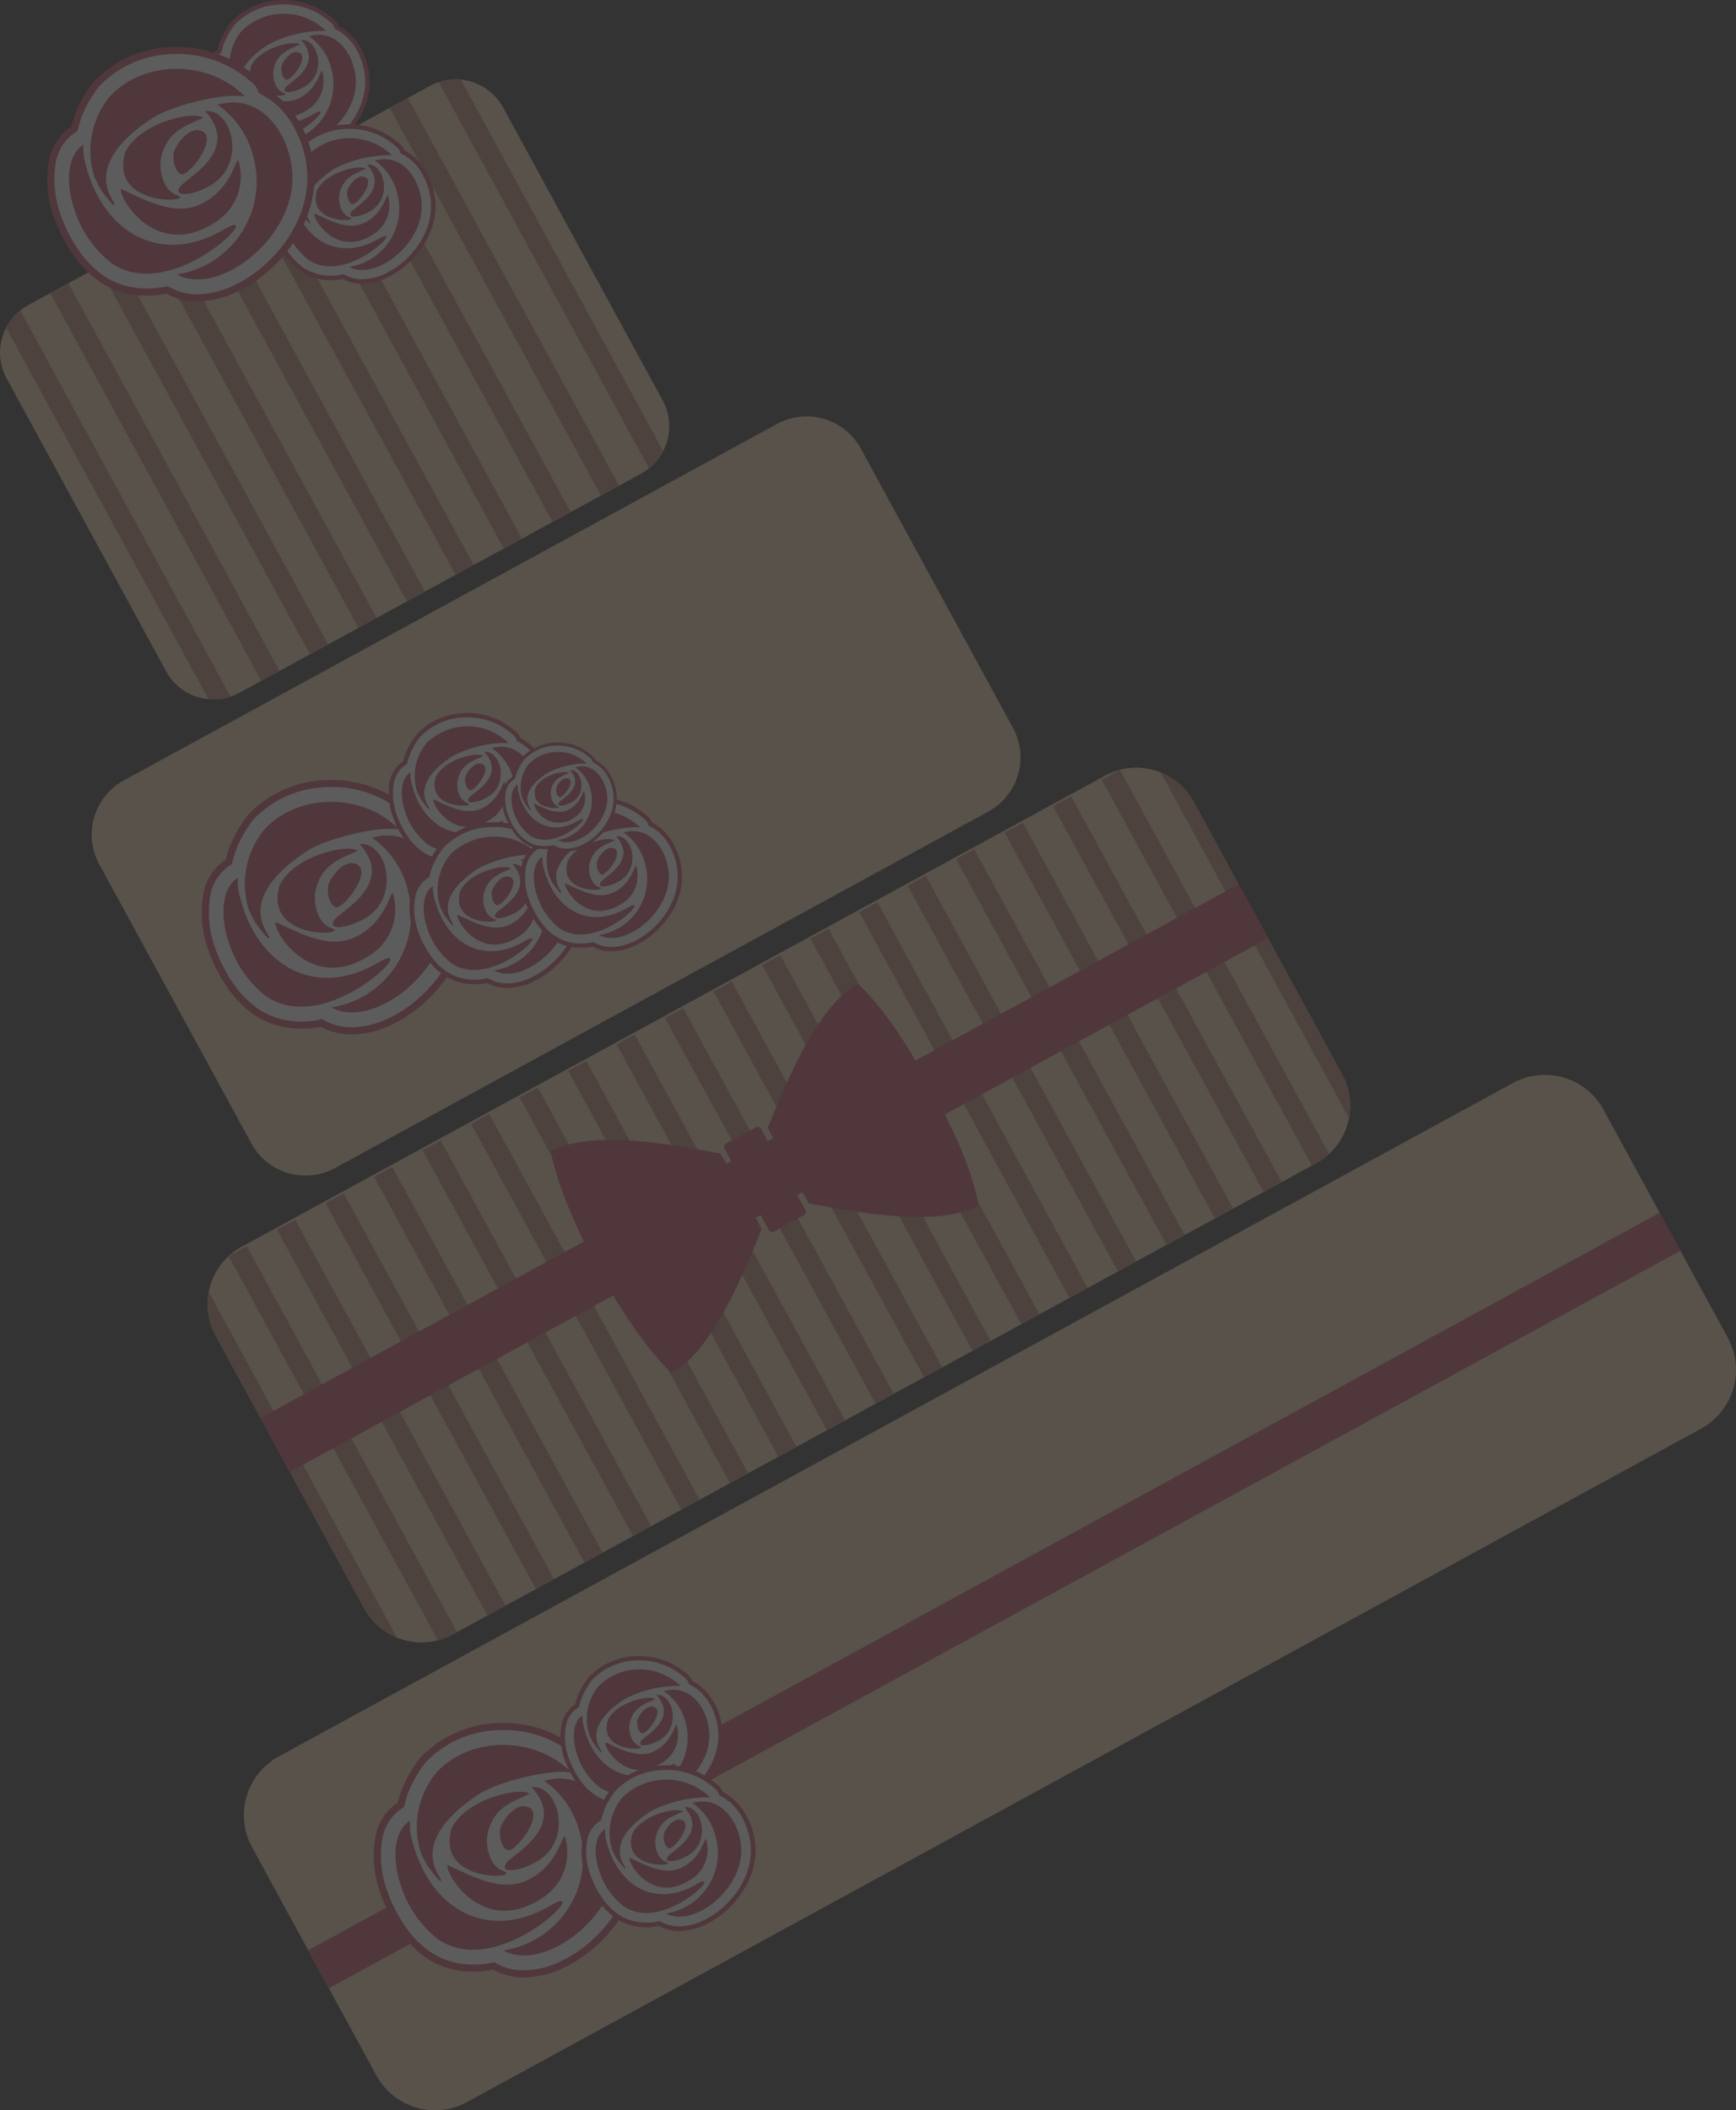 <svg xmlns="http://www.w3.org/2000/svg" width="228.029" height="277.135" viewBox="0 0 228.029 277.135">
  <rect x="0" y="0" width="228.029" height="277.135" fill="#333333" stroke="none"/>
  <g id="Group_78647" data-name="Group 78647" transform="translate(-507.338 -7.312)" opacity="0.2">
    <path id="Path_182211" data-name="Path 182211" d="M534.025,194.294l162.131-88.451a8.787,8.787,0,0,1,11.892,3.5l16.34,29.988a8.8,8.8,0,0,1-3.5,11.9L558.754,239.689a8.787,8.787,0,0,1-11.892-3.5L530.524,206.2A8.8,8.8,0,0,1,534.025,194.294Z" transform="translate(9.917 43.693)" fill="#eacea7" fill-rule="evenodd"/>
    <rect id="Rectangle_31036" data-name="Rectangle 31036" width="202.224" height="5.685" transform="matrix(0.878, -0.479, 0.479, 0.878, 547.817, 263.432)" fill="#bf465a"/>
    <path id="Path_182212" data-name="Path 182212" d="M530.618,139.849,644.06,77.96a8.589,8.589,0,0,1,11.622,3.424l19.536,35.862a8.6,8.6,0,0,1-3.419,11.628L558.357,190.764a8.588,8.588,0,0,1-11.622-3.422L527.2,151.48A8.6,8.6,0,0,1,530.618,139.849Z" transform="translate(8.437 31.204)" fill="#eacea7" fill-rule="evenodd"/>
    <path id="Path_182213" data-name="Path 182213" d="M519.864,92.879,605.7,46.05a8.108,8.108,0,0,1,10.974,3.231l20,36.7a8.121,8.121,0,0,1-3.233,10.984L547.6,143.793a8.107,8.107,0,0,1-10.974-3.233l-19.995-36.7A8.122,8.122,0,0,1,519.864,92.879Z" transform="translate(3.728 16.925)" fill="#eacea7" fill-rule="evenodd"/>
    <path id="Path_182214" data-name="Path 182214" d="M511.017,44.176,563.83,15.364a7.085,7.085,0,0,1,9.589,2.824l20.971,38.5a7.1,7.1,0,0,1-2.823,9.595L538.754,95.09a7.082,7.082,0,0,1-9.586-2.823L508.2,53.771A7.1,7.1,0,0,1,511.017,44.176Z" transform="translate(0 3.225)" fill="#eacea7" fill-rule="evenodd"/>
    <path id="Path_182215" data-name="Path 182215" d="M509.746,35.463l27.633,50.726a7.034,7.034,0,0,1-2.9.332l-26.585-48.8A7.015,7.015,0,0,1,509.746,35.463Z" transform="translate(0.248 12.62)" fill="#b67f65" fill-rule="evenodd"/>
    <rect id="Rectangle_31037" data-name="Rectangle 31037" width="2.71" height="57.98" transform="translate(513.933 45.809) rotate(-28.583)" fill="#b67f65"/>
    <g id="Group_78621" data-name="Group 78621" transform="translate(534.597 108.415)">
      <path id="Path_182216" data-name="Path 182216" d="M526.315,124.457l24.74,45.411a8.538,8.538,0,0,1-4.32-3.837L527.2,130.17A8.545,8.545,0,0,1,526.315,124.457Z" transform="translate(-526.16 -55.901)" fill="#b67f65" fill-rule="evenodd"/>
      <path id="Path_182217" data-name="Path 182217" d="M528.079,121.62l2.38-1.3L558.064,171l-.568.31a8.607,8.607,0,0,1-1.931.766Z" transform="translate(-525.299 -57.755)" fill="#b67f65" fill-rule="evenodd"/>
      <rect id="Rectangle_31038" data-name="Rectangle 31038" width="2.707" height="57.708" transform="matrix(0.878, -0.479, 0.479, 0.878, 9.132, 60.399)" fill="#b67f65"/>
      <rect id="Rectangle_31039" data-name="Rectangle 31039" width="2.709" height="57.708" transform="translate(15.515 56.917) rotate(-28.598)" fill="#b67f65"/>
      <rect id="Rectangle_31040" data-name="Rectangle 31040" width="2.709" height="57.708" transform="translate(21.884 53.441) rotate(-28.601)" fill="#b67f65"/>
      <rect id="Rectangle_31041" data-name="Rectangle 31041" width="2.709" height="57.709" transform="matrix(0.878, -0.479, 0.479, 0.878, 28.247, 49.97)" fill="#b67f65"/>
      <rect id="Rectangle_31042" data-name="Rectangle 31042" width="2.709" height="57.708" transform="translate(34.623 46.492) rotate(-28.612)" fill="#b67f65"/>
      <rect id="Rectangle_31043" data-name="Rectangle 31043" width="2.71" height="57.708" transform="translate(41 43.012) rotate(-28.598)" fill="#b67f65"/>
      <path id="Path_182218" data-name="Path 182218" d="M558.874,104.819l2.378-1.3L588.859,154.2l-2.378,1.3Z" transform="translate(-511.494 -65.286)" fill="#b67f65" fill-rule="evenodd"/>
      <rect id="Rectangle_31044" data-name="Rectangle 31044" width="2.71" height="57.708" transform="translate(53.737 36.064) rotate(-28.61)" fill="#b67f65"/>
      <rect id="Rectangle_31045" data-name="Rectangle 31045" width="2.71" height="57.709" transform="translate(60.095 32.596) rotate(-28.64)" fill="#b67f65"/>
      <rect id="Rectangle_31046" data-name="Rectangle 31046" width="2.709" height="57.709" transform="matrix(0.878, -0.479, 0.479, 0.878, 66.479, 29.113)" fill="#b67f65"/>
      <rect id="Rectangle_31047" data-name="Rectangle 31047" width="2.711" height="57.708" transform="translate(72.855 25.633) rotate(-28.598)" fill="#b67f65"/>
      <rect id="Rectangle_31048" data-name="Rectangle 31048" width="2.711" height="57.707" transform="matrix(0.877, -0.48, 0.48, 0.877, 79.199, 22.175)" fill="#b67f65"/>
      <rect id="Rectangle_31049" data-name="Rectangle 31049" width="2.71" height="57.707" transform="translate(85.605 18.678) rotate(-28.583)" fill="#b67f65"/>
      <rect id="Rectangle_31050" data-name="Rectangle 31050" width="2.709" height="57.707" transform="matrix(0.878, -0.479, 0.479, 0.878, 91.964, 15.209)" fill="#b67f65"/>
      <rect id="Rectangle_31051" data-name="Rectangle 31051" width="2.709" height="57.708" transform="matrix(0.878, -0.479, 0.479, 0.878, 98.335, 11.733)" fill="#b67f65"/>
      <rect id="Rectangle_31052" data-name="Rectangle 31052" width="2.71" height="57.708" transform="translate(104.712 8.253) rotate(-28.598)" fill="#b67f65"/>
      <rect id="Rectangle_31053" data-name="Rectangle 31053" width="2.71" height="57.708" transform="translate(111.066 4.789) rotate(-28.64)" fill="#b67f65"/>
      <path id="Path_182219" data-name="Path 182219" d="M607.265,78.419l2.377-1.3,27.488,50.452a8.449,8.449,0,0,1-1.689,1.211l-.569.311Z" transform="translate(-489.802 -77.121)" fill="#b67f65" fill-rule="evenodd"/>
      <path id="Path_182220" data-name="Path 182220" d="M637.347,122.763,612.609,77.352a8.524,8.524,0,0,1,4.32,3.838l19.536,35.862A8.519,8.519,0,0,1,637.347,122.763Z" transform="translate(-487.406 -77.017)" fill="#b67f65" fill-rule="evenodd"/>
    </g>
    <rect id="Rectangle_31054" data-name="Rectangle 31054" width="2.71" height="57.98" transform="matrix(0.878, -0.479, 0.479, 0.878, 520.292, 42.341)" fill="#b67f65"/>
    <rect id="Rectangle_31055" data-name="Rectangle 31055" width="2.71" height="57.98" transform="translate(526.67 38.862) rotate(-28.598)" fill="#b67f65"/>
    <path id="Path_182221" data-name="Path 182221" d="M525.092,27.095l2.378-1.3L555.2,76.712l-2.378,1.3Z" transform="translate(7.959 8.286)" fill="#b67f65" fill-rule="evenodd"/>
    <rect id="Rectangle_31056" data-name="Rectangle 31056" width="2.709" height="57.981" transform="translate(539.396 31.919) rotate(-28.637)" fill="#b67f65"/>
    <rect id="Rectangle_31057" data-name="Rectangle 31057" width="2.711" height="57.981" transform="matrix(0.878, -0.478, 0.478, 0.878, 545.788, 28.43)" fill="#b67f65"/>
    <rect id="Rectangle_31058" data-name="Rectangle 31058" width="2.709" height="57.98" transform="matrix(0.878, -0.479, 0.479, 0.878, 552.149, 24.961)" fill="#b67f65"/>
    <rect id="Rectangle_31059" data-name="Rectangle 31059" width="2.71" height="57.979" transform="translate(558.528 21.481) rotate(-28.595)" fill="#b67f65"/>
    <path id="Path_182222" data-name="Path 182222" d="M550.027,14.537l26.583,48.8a7.024,7.024,0,0,1-1.852,2.261L547.122,14.871A7.076,7.076,0,0,1,550.027,14.537Z" transform="translate(17.834 3.225)" fill="#b67f65" fill-rule="evenodd"/>
    <g id="Group_78623" data-name="Group 78623" transform="translate(579.667 136.502)">
      <path id="Rectangle_31060" data-name="Rectangle 31060" d="M.471,0H4.987a.47.47,0,0,1,.47.47v12.21a.471.471,0,0,1-.471.471H.47a.47.47,0,0,1-.47-.47V.471A.471.471,0,0,1,.471,0Z" transform="translate(22.6 21.234) rotate(-28.629)" fill="#bf465a"/>
      <g id="Group_78622" data-name="Group 78622">
        <path id="Path_182223" data-name="Path 182223" d="M576.973,115.427c2.293-5.618,6.406-15.943,11.851-18.913,4,3.894,6.907,8.8,9.56,13.673s5.2,9.971,6.3,15.447c-5.447,2.97-16.348.834-22.306-.278C580.1,121.485,578.99,119.439,576.973,115.427Z" transform="translate(-548.45 -96.514)" fill="#bf465a" fill-rule="evenodd"/>
        <path id="Path_182224" data-name="Path 182224" d="M579.587,112.466c-5.963-1.114-16.862-3.247-22.308-.275,1.716,8.513,9.641,23.064,15.863,29.119,5.447-2.972,9.559-13.3,11.853-18.913C582.976,118.385,581.862,116.339,579.587,112.466Z" transform="translate(-557.279 -90.164)" fill="#bf465a" fill-rule="evenodd"/>
      </g>
    </g>
    <rect id="Rectangle_31061" data-name="Rectangle 31061" width="146.361" height="8.062" transform="matrix(0.878, -0.479, 0.479, 0.878, 541.545, 193.535)" fill="#bf465a"/>
    <g id="Group_78625" data-name="Group 78625" transform="translate(556.42 233.583)">
      <path id="Path_182225" data-name="Path 182225" d="M569.26,169.127c3.756,1.812,6.167,6.254,6.436,10.722a12.764,12.764,0,0,1-.177,3.017,15.708,15.708,0,0,1-2.655,6.244,18.287,18.287,0,0,1-7.214,6.109c-2.73,1.241-5.961,1.686-8.685.178-.048-.026-.093-.054-.138-.083a11.045,11.045,0,0,1-8.53-1.429c-2.752-1.816-4.8-5.194-5.881-8.248-1.277-3.619-1.582-9.176,2.194-11.454a.438.438,0,0,1,.043-.026,14.983,14.983,0,0,1,2.747-5.7,1.815,1.815,0,0,1,.172-.207c5.193-5.582,14.606-5.789,20.3-.86l.046.039c.148.122.3.238.446.365A2.918,2.918,0,0,1,569.26,169.127Z" transform="translate(-541.083 -163.402)" fill="#fefefe" fill-rule="evenodd"/>
      <path id="Path_182226" data-name="Path 182226" d="M569.784,168.938a11.266,11.266,0,0,1,4.461,4.316,14.914,14.914,0,0,1,2.061,6.711,13.307,13.307,0,0,1,0,1.557,13.694,13.694,0,0,1-.185,1.568,15.034,15.034,0,0,1-.984,3.289,17.3,17.3,0,0,1-1.748,3.141,19.337,19.337,0,0,1-3.347,3.669,17.615,17.615,0,0,1-4.057,2.6,12.46,12.46,0,0,1-4.831,1.172,8.344,8.344,0,0,1-4.268-1.009,12.8,12.8,0,0,1-4.556.1h0a10.692,10.692,0,0,1-4.148-1.628,13.666,13.666,0,0,1-3.482-3.482,20.6,20.6,0,0,1-2.578-5,14.566,14.566,0,0,1-.7-7.25,6.822,6.822,0,0,1,2.967-4.681,13.509,13.509,0,0,1,1-2.781,18.547,18.547,0,0,1,1.782-2.9c.027-.036.059-.077.1-.126a1.441,1.441,0,0,1,.106-.12h0a14.666,14.666,0,0,1,10.18-4.513,15.5,15.5,0,0,1,10.761,3.616l.046.038h0l.164.132c.1.078.2.158.291.24a3.784,3.784,0,0,1,.636.717,3.255,3.255,0,0,1,.329.634Zm3.664,4.794h0a10.3,10.3,0,0,0-4.245-4.042l-.187-.088-.058-.2a2.1,2.1,0,0,0-.28-.584,2.731,2.731,0,0,0-.477-.534c-.085-.075-.172-.146-.259-.216l-.175-.145h0l-.046-.039,0,0a14.565,14.565,0,0,0-10.115-3.395,13.767,13.767,0,0,0-9.541,4.219h0c-.031.032-.055.059-.074.081s-.035.046-.067.087a17.2,17.2,0,0,0-1.69,2.755,12.522,12.522,0,0,0-.976,2.769l-.045.2-.172.1-.039.025a5.9,5.9,0,0,0-2.659,4.139,13.608,13.608,0,0,0,.665,6.761,19.815,19.815,0,0,0,2.462,4.774,12.673,12.673,0,0,0,3.237,3.24,9.683,9.683,0,0,0,3.787,1.492h0a11.965,11.965,0,0,0,4.39-.125l.187-.039.156.1.055.035h0l.057.032a7.426,7.426,0,0,0,3.8.9,11.527,11.527,0,0,0,4.465-1.089,16.746,16.746,0,0,0,3.842-2.459,18.335,18.335,0,0,0,3.183-3.492,16.449,16.449,0,0,0,1.657-2.972,14.081,14.081,0,0,0,.921-3.083,13.1,13.1,0,0,0,.172-1.463,12.356,12.356,0,0,0,0-1.447A14.018,14.018,0,0,0,573.448,173.732Z" transform="translate(-541.227 -163.546)" fill="#bf465a" fill-rule="evenodd"/>
      <g id="Group_78624" data-name="Group 78624" transform="translate(2.87 2.883)">
        <path id="Path_182227" data-name="Path 182227" d="M545.7,179.8a11.2,11.2,0,0,1,2.025-10.649c4.38-4.707,12.323-4.685,16.955-.679.442.382,1.021.728.313.646-2.8-.324-9.243,1.3-11.588,2.815-3.346,2.162-8.2,6.257-5.334,10.859.308.492.353.936-.123.417a20.16,20.16,0,0,1-1.412-1.8C546.309,181.06,545.7,179.8,545.7,179.8Z" transform="translate(-542.336 -165.536)" fill="#bf465a" fill-rule="evenodd"/>
        <path id="Path_182228" data-name="Path 182228" d="M558.643,170.068c-2.7,1.143-4.762,1.974-5.509,5.1-.411,1.721.256,4.451,2.045,5.05,2.7.907-8.933,1.789-6.8-5.616C550.252,170.695,557.383,169.079,558.643,170.068Z" transform="translate(-541.011 -163.632)" fill="#bf465a" fill-rule="evenodd"/>
        <path id="Path_182229" data-name="Path 182229" d="M556.656,169.377c4.679,5.153-2.294,8.684-3.217,9.818-1.258,1.55,1.518,1.315,3.88-.048C562.185,176.342,560.169,168.957,556.656,169.377Z" transform="translate(-538.764 -163.822)" fill="#bf465a" fill-rule="evenodd"/>
        <path id="Path_182230" data-name="Path 182230" d="M552.757,173.936c.4-1.214,1.893-2.985,3.165-2.837,3.195.369-1.144,6.1-2.2,5.782C552.82,176.605,552.5,174.73,552.757,173.936Z" transform="translate(-538.968 -163.047)" fill="#bf465a" fill-rule="evenodd"/>
        <path id="Path_182231" data-name="Path 182231" d="M563.417,174.1c-.3-1.489-.556,3.379-4.989,5.489-3.6,1.713-7.615-.736-10.5-1.984-.288,1.219,4.623,9.344,12.283,4.435A7.08,7.08,0,0,0,563.417,174.1Z" transform="translate(-541.102 -161.824)" fill="#bf465a" fill-rule="evenodd"/>
        <path id="Path_182232" data-name="Path 182232" d="M545.115,172.418a7.143,7.143,0,0,0,.3,2.658c2.348,9.1,10.021,13.242,18.086,8.506,6.158-3.616-6.361,9.906-14.615,4.452A14.384,14.384,0,0,1,543.949,181C542.74,177.574,542.936,173.732,545.115,172.418Z" transform="translate(-543.209 -162.451)" fill="#bf465a" fill-rule="evenodd"/>
        <path id="Path_182233" data-name="Path 182233" d="M558.344,168.886a11.711,11.711,0,0,1,4.711,6.936A12.339,12.339,0,0,1,553,191.165c5.418,3,15.662-4.831,15.151-13.287C567.841,172.736,564.064,167.228,558.344,168.886Z" transform="translate(-538.82 -164.169)" fill="#bf465a" fill-rule="evenodd"/>
      </g>
    </g>
    <g id="Group_78627" data-name="Group 78627" transform="translate(533.821 109.737)">
      <path id="Path_182234" data-name="Path 182234" d="M553.658,83.616c3.757,1.81,6.165,6.254,6.436,10.72a13.093,13.093,0,0,1-.175,3.018,15.8,15.8,0,0,1-2.656,6.245,18.273,18.273,0,0,1-7.215,6.106c-2.731,1.241-5.958,1.686-8.685.18-.045-.026-.091-.054-.136-.083a11.045,11.045,0,0,1-8.53-1.431c-2.75-1.816-4.8-5.192-5.881-8.248-1.28-3.619-1.583-9.175,2.193-11.456a.259.259,0,0,0,.043-.025,15.029,15.029,0,0,1,2.749-5.7,1.911,1.911,0,0,1,.171-.207c5.2-5.58,14.6-5.787,20.3-.859.014.012.029.026.045.038.148.123.3.239.448.366A2.921,2.921,0,0,1,553.658,83.616Z" transform="translate(-525.48 -77.89)" fill="#fefefe" fill-rule="evenodd"/>
      <path id="Path_182235" data-name="Path 182235" d="M554.18,83.429a11.254,11.254,0,0,1,4.464,4.313,15,15,0,0,1,2.06,6.71,13.066,13.066,0,0,1,0,1.56,13.349,13.349,0,0,1-.184,1.567,15,15,0,0,1-.985,3.289,17.36,17.36,0,0,1-1.746,3.143,19.365,19.365,0,0,1-3.35,3.668,17.614,17.614,0,0,1-4.052,2.6,12.482,12.482,0,0,1-4.831,1.173,8.366,8.366,0,0,1-4.271-1.009,12.821,12.821,0,0,1-4.553.1h0a10.627,10.627,0,0,1-4.148-1.629,13.62,13.62,0,0,1-3.483-3.48,20.8,20.8,0,0,1-2.581-5,14.61,14.61,0,0,1-.7-7.249,6.841,6.841,0,0,1,2.969-4.682,13.546,13.546,0,0,1,1-2.781,18.088,18.088,0,0,1,1.78-2.9c.028-.036.059-.075.1-.125s.071-.085.1-.12h0a14.681,14.681,0,0,1,10.18-4.514,15.505,15.505,0,0,1,10.764,3.616h0l.045.039.164.132c.1.078.2.158.29.239a3.769,3.769,0,0,1,.634.718,3.235,3.235,0,0,1,.33.636Zm3.663,4.792h0a10.253,10.253,0,0,0-4.242-4.041l-.187-.09-.058-.2a2.248,2.248,0,0,0-.279-.584,2.652,2.652,0,0,0-.477-.534c-.087-.077-.174-.146-.261-.216l-.175-.145h0l-.045-.039,0,0A14.582,14.582,0,0,0,542,78.977a13.769,13.769,0,0,0-9.543,4.22h0c-.031.033-.054.059-.074.084s-.033.045-.065.085a17.218,17.218,0,0,0-1.693,2.755,12.6,12.6,0,0,0-.973,2.769l-.043.2-.172.1-.042.023a5.908,5.908,0,0,0-2.659,4.141,13.619,13.619,0,0,0,.666,6.759,19.541,19.541,0,0,0,2.464,4.774,12.677,12.677,0,0,0,3.234,3.243,9.728,9.728,0,0,0,3.789,1.489h0a12,12,0,0,0,4.39-.125l.188-.039.158.1.055.033.057.033a7.422,7.422,0,0,0,3.8.894A11.5,11.5,0,0,0,550,109.424a16.635,16.635,0,0,0,3.841-2.458,18.612,18.612,0,0,0,3.185-3.49,16.473,16.473,0,0,0,1.655-2.972,14.3,14.3,0,0,0,.924-3.086,13.329,13.329,0,0,0,.171-1.461,12.1,12.1,0,0,0,0-1.447A14.015,14.015,0,0,0,557.842,88.221Z" transform="translate(-525.624 -78.034)" fill="#bf465a" fill-rule="evenodd"/>
      <g id="Group_78626" data-name="Group 78626" transform="translate(2.871 2.883)">
        <path id="Path_182236" data-name="Path 182236" d="M530.1,94.285a11.2,11.2,0,0,1,2.022-10.649c4.381-4.707,12.325-4.684,16.954-.678.443.381,1.021.727.316.646-2.8-.326-9.246,1.3-11.586,2.814-3.35,2.164-8.206,6.258-5.337,10.859.307.494.355.937-.125.419a19.29,19.29,0,0,1-1.408-1.8C530.706,95.548,530.1,94.285,530.1,94.285Z" transform="translate(-526.732 -80.025)" fill="#bf465a" fill-rule="evenodd"/>
        <path id="Path_182237" data-name="Path 182237" d="M543.04,84.558c-2.7,1.138-4.765,1.973-5.511,5.1-.41,1.721.258,4.451,2.048,5.05,2.7.9-8.933,1.787-6.806-5.616C534.647,85.182,541.779,83.566,543.04,84.558Z" transform="translate(-525.408 -78.12)" fill="#bf465a" fill-rule="evenodd"/>
        <path id="Path_182238" data-name="Path 182238" d="M541.052,83.865c4.679,5.153-2.291,8.684-3.217,9.819-1.257,1.548,1.516,1.315,3.88-.049C546.583,90.829,544.568,83.447,541.052,83.865Z" transform="translate(-523.161 -78.311)" fill="#bf465a" fill-rule="evenodd"/>
        <path id="Path_182239" data-name="Path 182239" d="M537.154,88.424c.4-1.212,1.893-2.985,3.165-2.837,3.2.372-1.143,6.1-2.2,5.78C537.219,91.094,536.9,89.219,537.154,88.424Z" transform="translate(-523.365 -77.535)" fill="#bf465a" fill-rule="evenodd"/>
        <path id="Path_182240" data-name="Path 182240" d="M547.813,88.584c-.3-1.489-.555,3.379-4.991,5.489-3.6,1.715-7.612-.734-10.5-1.984-.288,1.219,4.624,9.346,12.284,4.435A7.077,7.077,0,0,0,547.813,88.584Z" transform="translate(-525.498 -76.313)" fill="#bf465a" fill-rule="evenodd"/>
        <path id="Path_182241" data-name="Path 182241" d="M529.51,86.906a7.162,7.162,0,0,0,.3,2.659c2.346,9.094,10.021,13.242,18.085,8.506,6.158-3.616-6.362,9.906-14.615,4.452a14.41,14.41,0,0,1-4.936-7.037C527.137,92.063,527.332,88.221,529.51,86.906Z" transform="translate(-527.606 -76.94)" fill="#bf465a" fill-rule="evenodd"/>
        <path id="Path_182242" data-name="Path 182242" d="M542.74,83.375a11.7,11.7,0,0,1,4.713,6.936A12.341,12.341,0,0,1,537.4,105.654c5.422,3,15.665-4.833,15.153-13.287C552.238,87.223,548.459,81.717,542.74,83.375Z" transform="translate(-523.218 -78.658)" fill="#bf465a" fill-rule="evenodd"/>
      </g>
    </g>
    <g id="Group_78629" data-name="Group 78629" transform="translate(533.91 7.312)">
      <path id="Path_182243" data-name="Path 182243" d="M543.236,10.808a7.985,7.985,0,0,1,4.03,6.711,7.929,7.929,0,0,1-.109,1.889,9.877,9.877,0,0,1-1.663,3.91,11.471,11.471,0,0,1-4.516,3.825,6.064,6.064,0,0,1-5.44.112c-.03-.016-.058-.033-.087-.051a6.928,6.928,0,0,1-5.34-.9,10.543,10.543,0,0,1-3.683-5.165c-.8-2.265-.991-5.745,1.374-7.172a.17.17,0,0,1,.028-.016,9.346,9.346,0,0,1,1.719-3.569,1.025,1.025,0,0,1,.107-.13,9.423,9.423,0,0,1,12.71-.539l.029.023c.093.078.191.151.28.23A1.774,1.774,0,0,1,543.236,10.808Z" transform="translate(-525.595 -7.222)" fill="#fefefe" fill-rule="evenodd"/>
      <path id="Path_182244" data-name="Path 182244" d="M543.565,10.688a7.08,7.08,0,0,1,2.8,2.7,9.388,9.388,0,0,1,1.287,4.2,7.821,7.821,0,0,1,0,.975,8.006,8.006,0,0,1-.111.982,9.62,9.62,0,0,1-.617,2.061,10.9,10.9,0,0,1-1.095,1.965,12.141,12.141,0,0,1-2.1,2.3,10.985,10.985,0,0,1-2.539,1.624,7.769,7.769,0,0,1-3.024.736,5.234,5.234,0,0,1-2.674-.631,8.052,8.052,0,0,1-2.853.062h0a6.7,6.7,0,0,1-2.6-1.02,8.536,8.536,0,0,1-2.178-2.18,12.9,12.9,0,0,1-1.615-3.131,9.1,9.1,0,0,1-.44-4.539,4.282,4.282,0,0,1,1.858-2.933,8.57,8.57,0,0,1,.626-1.741,11.562,11.562,0,0,1,1.117-1.819c.016-.02.035-.046.061-.077s.045-.052.068-.077h0a9.194,9.194,0,0,1,6.374-2.826,9.713,9.713,0,0,1,6.739,2.264l.029.025.1.083c.062.049.123.1.181.149a2.318,2.318,0,0,1,.4.45,2.145,2.145,0,0,1,.206.4Zm2.294,3h0a6.426,6.426,0,0,0-2.658-2.53l-.116-.058-.038-.122a1.461,1.461,0,0,0-.174-.365,1.7,1.7,0,0,0-.3-.335c-.057-.048-.11-.091-.164-.135-.019-.017-.043-.033-.11-.091h0l-.028-.025h0A9.123,9.123,0,0,0,535.936,7.9a8.609,8.609,0,0,0-5.973,2.64.58.58,0,0,0-.046.054.547.547,0,0,0-.042.055,10.6,10.6,0,0,0-1.059,1.723,7.73,7.73,0,0,0-.61,1.734l-.029.122-.107.065-.028.016a3.7,3.7,0,0,0-1.664,2.591,8.522,8.522,0,0,0,.417,4.233,12.32,12.32,0,0,0,1.542,2.988,7.937,7.937,0,0,0,2.025,2.03,6.065,6.065,0,0,0,2.374.933h0a7.52,7.52,0,0,0,2.749-.078l.116-.026.1.065c.013.006.023.014.036.022h0l.036.019a4.623,4.623,0,0,0,2.381.559,7.21,7.21,0,0,0,2.8-.681,10.351,10.351,0,0,0,2.4-1.541,11.421,11.421,0,0,0,1.994-2.184,10.3,10.3,0,0,0,1.037-1.861,8.849,8.849,0,0,0,.578-1.932,8.092,8.092,0,0,0,.106-.915,7.275,7.275,0,0,0,0-.905A8.755,8.755,0,0,0,545.86,13.69Z" transform="translate(-525.685 -7.312)" fill="#bf465a" fill-rule="evenodd"/>
      <g id="Group_78628" data-name="Group 78628" transform="translate(1.799 1.805)">
        <path id="Path_182245" data-name="Path 182245" d="M528.485,17.487a7.019,7.019,0,0,1,1.267-6.668,7.915,7.915,0,0,1,10.614-.424c.277.239.639.456.2.406a15.871,15.871,0,0,0-7.256,1.763c-2.1,1.353-5.137,3.916-3.341,6.8.194.308.224.587-.078.262a12.476,12.476,0,0,1-.882-1.13C528.867,18.277,528.485,17.487,528.485,17.487Z" transform="translate(-526.381 -8.558)" fill="#bf465a" fill-rule="evenodd"/>
        <path id="Path_182246" data-name="Path 182246" d="M536.589,11.4c-1.692.714-2.984,1.235-3.45,3.191-.255,1.079.161,2.789,1.282,3.164,1.692.566-5.595,1.12-4.259-3.516C531.336,11.787,535.8,10.775,536.589,11.4Z" transform="translate(-525.551 -7.366)" fill="#bf465a" fill-rule="evenodd"/>
        <path id="Path_182247" data-name="Path 182247" d="M535.345,10.962c2.93,3.227-1.435,5.437-2.012,6.149-.789.969.947.821,2.427-.032C538.809,15.323,537.548,10.7,535.345,10.962Z" transform="translate(-524.144 -7.485)" fill="#bf465a" fill-rule="evenodd"/>
        <path id="Path_182248" data-name="Path 182248" d="M532.906,13.818c.246-.759,1.183-1.868,1.981-1.777,2,.233-.715,3.822-1.38,3.619C532.945,15.488,532.742,14.314,532.906,13.818Z" transform="translate(-524.272 -6.999)" fill="#bf465a" fill-rule="evenodd"/>
        <path id="Path_182249" data-name="Path 182249" d="M539.577,13.918c-.185-.933-.346,2.116-3.123,3.437-2.259,1.073-4.769-.462-6.577-1.244-.18.765,2.894,5.853,7.69,2.778A4.431,4.431,0,0,0,539.577,13.918Z" transform="translate(-525.608 -6.233)" fill="#bf465a" fill-rule="evenodd"/>
        <path id="Path_182250" data-name="Path 182250" d="M528.117,12.867a4.467,4.467,0,0,0,.19,1.664c1.469,5.7,6.274,8.291,11.323,5.327,3.855-2.267-3.984,6.2-9.149,2.788a8.994,8.994,0,0,1-3.092-4.409C526.634,16.1,526.756,13.688,528.117,12.867Z" transform="translate(-526.927 -6.626)" fill="#bf465a" fill-rule="evenodd"/>
        <path id="Path_182251" data-name="Path 182251" d="M536.4,10.656A7.328,7.328,0,0,1,539.353,15a7.727,7.727,0,0,1-6.3,9.606c3.393,1.877,9.808-3.025,9.486-8.319C542.349,13.065,539.984,9.617,536.4,10.656Z" transform="translate(-524.179 -7.702)" fill="#bf465a" fill-rule="evenodd"/>
      </g>
    </g>
    <g id="Group_78631" data-name="Group 78631" transform="translate(542.558 23.648)">
      <path id="Path_182252" data-name="Path 182252" d="M549.207,22.087a7.993,7.993,0,0,1,4.031,6.713,8.1,8.1,0,0,1-.11,1.89,9.853,9.853,0,0,1-1.663,3.907,11.456,11.456,0,0,1-4.517,3.826,6.051,6.051,0,0,1-5.438.11.845.845,0,0,1-.087-.049,6.926,6.926,0,0,1-5.341-.9,10.556,10.556,0,0,1-3.68-5.165c-.8-2.267-.992-5.745,1.373-7.172l.025-.016a9.476,9.476,0,0,1,1.722-3.57c.035-.048.068-.085.106-.13A9.427,9.427,0,0,1,548.34,21c.012.007.02.017.029.023.093.078.188.151.278.23A1.822,1.822,0,0,1,549.207,22.087Z" transform="translate(-531.566 -18.502)" fill="#fefefe" fill-rule="evenodd"/>
      <path id="Path_182253" data-name="Path 182253" d="M549.535,21.97a7.049,7.049,0,0,1,2.8,2.7,9.342,9.342,0,0,1,1.289,4.2,8.091,8.091,0,0,1,0,.975,8.614,8.614,0,0,1-.115.982,9.457,9.457,0,0,1-.618,2.061,10.741,10.741,0,0,1-1.095,1.967,11.939,11.939,0,0,1-2.1,2.3,10.982,10.982,0,0,1-2.537,1.625,7.763,7.763,0,0,1-3.027.734,5.227,5.227,0,0,1-2.671-.631,8.055,8.055,0,0,1-2.853.062h0a6.676,6.676,0,0,1-2.6-1.021,8.494,8.494,0,0,1-2.181-2.178,13.058,13.058,0,0,1-1.616-3.131,9.188,9.188,0,0,1-.439-4.539,4.276,4.276,0,0,1,1.858-2.933,8.53,8.53,0,0,1,.626-1.739,11.61,11.61,0,0,1,1.117-1.819c.014-.022.038-.048.061-.078l.067-.075h0a9.181,9.181,0,0,1,6.372-2.826,9.7,9.7,0,0,1,6.739,2.265l.029.023.1.083c.064.048.125.1.182.149a2.115,2.115,0,0,1,.4.45,1.741,1.741,0,0,1,.209.4Zm2.294,3h0a6.436,6.436,0,0,0-2.658-2.53l-.114-.056-.038-.122a1.425,1.425,0,0,0-.175-.366,1.622,1.622,0,0,0-.3-.335c-.052-.048-.109-.091-.162-.135-.02-.016-.044-.035-.11-.091h0l-.028-.025h0a9.111,9.111,0,0,0-6.333-2.126,8.61,8.61,0,0,0-5.974,2.642h0a.573.573,0,0,1-.045.051l-.041.055a10.86,10.86,0,0,0-1.062,1.723,7.916,7.916,0,0,0-.608,1.735l-.028.123-.109.064-.025.014a3.694,3.694,0,0,0-1.666,2.592,8.524,8.524,0,0,0,.416,4.233,12.361,12.361,0,0,0,1.542,2.989,7.933,7.933,0,0,0,2.028,2.028,6.074,6.074,0,0,0,2.371.936h0a7.554,7.554,0,0,0,2.749-.08l.117-.025.1.064.036.022h0l.033.02a4.661,4.661,0,0,0,2.381.559,7.192,7.192,0,0,0,2.8-.682,10.456,10.456,0,0,0,2.406-1.54,11.385,11.385,0,0,0,1.993-2.187,10.237,10.237,0,0,0,1.038-1.86,8.835,8.835,0,0,0,.576-1.932,7.772,7.772,0,0,0,.107-.914,7.554,7.554,0,0,0,0-.907A8.8,8.8,0,0,0,551.829,24.97Z" transform="translate(-531.656 -18.592)" fill="#bf465a" fill-rule="evenodd"/>
      <g id="Group_78630" data-name="Group 78630" transform="translate(1.797 1.805)">
        <path id="Path_182254" data-name="Path 182254" d="M534.455,28.767a7.02,7.02,0,0,1,1.267-6.668,7.921,7.921,0,0,1,10.617-.424c.277.238.639.456.194.406a15.876,15.876,0,0,0-7.252,1.761c-2.1,1.354-5.14,3.919-3.343,6.8.193.31.22.587-.077.261a12.293,12.293,0,0,1-.884-1.127C534.837,29.559,534.455,28.767,534.455,28.767Z" transform="translate(-532.35 -19.838)" fill="#bf465a" fill-rule="evenodd"/>
        <path id="Path_182255" data-name="Path 182255" d="M542.558,22.676c-1.69.714-2.979,1.237-3.447,3.192-.256,1.078.159,2.786,1.28,3.162,1.69.568-5.592,1.121-4.259-3.516C537.3,23.067,541.77,22.056,542.558,22.676Z" transform="translate(-531.521 -18.646)" fill="#bf465a" fill-rule="evenodd"/>
        <path id="Path_182256" data-name="Path 182256" d="M541.318,22.243c2.927,3.227-1.437,5.437-2.015,6.148-.791.969.947.823,2.427-.032C544.778,26.6,543.515,21.98,541.318,22.243Z" transform="translate(-530.114 -18.765)" fill="#bf465a" fill-rule="evenodd"/>
        <path id="Path_182257" data-name="Path 182257" d="M538.876,25.1c.246-.76,1.186-1.868,1.98-1.777,2,.232-.717,3.822-1.38,3.619C538.915,26.768,538.714,25.594,538.876,25.1Z" transform="translate(-530.241 -18.28)" fill="#bf465a" fill-rule="evenodd"/>
        <path id="Path_182258" data-name="Path 182258" d="M545.548,25.2c-.187-.931-.346,2.117-3.124,3.44-2.256,1.072-4.766-.462-6.575-1.244-.181.762,2.9,5.851,7.689,2.776A4.43,4.43,0,0,0,545.548,25.2Z" transform="translate(-531.577 -17.514)" fill="#bf465a" fill-rule="evenodd"/>
        <path id="Path_182259" data-name="Path 182259" d="M534.089,24.147a4.472,4.472,0,0,0,.19,1.664c1.467,5.695,6.274,8.29,11.321,5.325,3.857-2.264-3.981,6.2-9.15,2.788a8.991,8.991,0,0,1-3.089-4.407C532.6,27.375,532.726,24.968,534.089,24.147Z" transform="translate(-532.897 -17.907)" fill="#bf465a" fill-rule="evenodd"/>
        <path id="Path_182260" data-name="Path 182260" d="M542.374,21.936a7.319,7.319,0,0,1,2.949,4.342,7.73,7.73,0,0,1-6.3,9.608c3.395,1.876,9.809-3.027,9.488-8.32C548.321,24.345,545.953,20.9,542.374,21.936Z" transform="translate(-530.15 -18.982)" fill="#bf465a" fill-rule="evenodd"/>
      </g>
    </g>
    <g id="Group_78633" data-name="Group 78633" transform="translate(580.971 224.797)">
      <path id="Path_182261" data-name="Path 182261" d="M575.184,160.866a7.746,7.746,0,0,1,3.9,6.5,7.827,7.827,0,0,1-.107,1.831,9.555,9.555,0,0,1-1.609,3.787,11.088,11.088,0,0,1-4.377,3.7,5.867,5.867,0,0,1-5.269.109l-.085-.049a6.7,6.7,0,0,1-5.173-.869,10.236,10.236,0,0,1-3.568-5c-.776-2.2-.96-5.566,1.331-6.949l.026-.016a9.134,9.134,0,0,1,1.667-3.458c.036-.045.065-.084.106-.126a9.131,9.131,0,0,1,12.315-.52l.029.022c.087.075.181.145.269.223A1.756,1.756,0,0,1,575.184,160.866Z" transform="translate(-558.093 -157.393)" fill="#fefefe" fill-rule="evenodd"/>
      <path id="Path_182262" data-name="Path 182262" d="M575.5,160.752a6.835,6.835,0,0,1,2.707,2.617,9.087,9.087,0,0,1,1.248,4.07,7.641,7.641,0,0,1,0,.947,8.718,8.718,0,0,1-.111.95,9.143,9.143,0,0,1-.6,2,10.674,10.674,0,0,1-1.06,1.906,11.785,11.785,0,0,1-2.03,2.225,10.669,10.669,0,0,1-2.461,1.576,7.563,7.563,0,0,1-2.932.711,5.064,5.064,0,0,1-2.589-.613,7.752,7.752,0,0,1-2.763.061h0a6.459,6.459,0,0,1-2.517-.988,8.263,8.263,0,0,1-2.11-2.112,12.4,12.4,0,0,1-1.566-3.034,8.846,8.846,0,0,1-.427-4.4,4.144,4.144,0,0,1,1.8-2.84,8.2,8.2,0,0,1,.607-1.689,11.053,11.053,0,0,1,1.079-1.76l.061-.077c.023-.028.043-.051.065-.072h0a8.908,8.908,0,0,1,6.177-2.737,9.389,9.389,0,0,1,6.526,2.194h0l.029.025.1.08c.058.046.119.1.175.145a2.3,2.3,0,0,1,.387.437,2.058,2.058,0,0,1,.2.384Zm2.222,2.908h0a6.232,6.232,0,0,0-2.575-2.452l-.114-.055-.033-.119a1.423,1.423,0,0,0-.169-.355,1.717,1.717,0,0,0-.29-.323c-.051-.046-.1-.088-.158-.13l-.106-.088h0l-.029-.023h0a8.838,8.838,0,0,0-6.135-2.059,8.342,8.342,0,0,0-5.787,2.559h0a.427.427,0,0,0-.045.048c-.01.012-.023.03-.041.054a10.553,10.553,0,0,0-1.027,1.67,7.59,7.59,0,0,0-.589,1.68l-.028.119-.106.064-.023.015a3.577,3.577,0,0,0-1.615,2.51,8.271,8.271,0,0,0,.4,4.1,11.909,11.909,0,0,0,1.495,2.9,7.694,7.694,0,0,0,1.963,1.965,5.889,5.889,0,0,0,2.3.9h0a7.205,7.205,0,0,0,2.662-.077l.114-.022.1.061.032.02h0l.035.022a4.517,4.517,0,0,0,2.306.54,6.961,6.961,0,0,0,2.711-.66,10.1,10.1,0,0,0,2.329-1.49,11.231,11.231,0,0,0,1.932-2.119,9.816,9.816,0,0,0,1-1.8,8.574,8.574,0,0,0,.562-1.871,7.927,7.927,0,0,0,.1-.888,6.813,6.813,0,0,0,0-.876A8.5,8.5,0,0,0,577.725,163.66Z" transform="translate(-558.18 -157.48)" fill="#bf465a" fill-rule="evenodd"/>
      <g id="Group_78632" data-name="Group 78632" transform="translate(1.741 1.749)">
        <path id="Path_182263" data-name="Path 182263" d="M560.893,167.337a6.784,6.784,0,0,1,1.227-6.459,7.672,7.672,0,0,1,10.284-.413c.269.233.621.443.191.394a15.376,15.376,0,0,0-7.03,1.708c-2.031,1.311-4.976,3.794-3.235,6.585.187.3.216.569-.074.255a11.408,11.408,0,0,1-.856-1.093C561.264,168.1,560.893,167.337,560.893,167.337Z" transform="translate(-558.851 -158.688)" fill="#bf465a" fill-rule="evenodd"/>
        <path id="Path_182264" data-name="Path 182264" d="M568.744,161.436c-1.638.692-2.891,1.2-3.343,3.092-.248,1.046.155,2.7,1.241,3.065,1.637.549-5.418,1.086-4.126-3.406C563.654,161.816,567.978,160.837,568.744,161.436Z" transform="translate(-558.047 -157.533)" fill="#bf465a" fill-rule="evenodd"/>
        <path id="Path_182265" data-name="Path 182265" d="M567.539,161.017c2.837,3.127-1.392,5.267-1.954,5.957-.762.94.923.8,2.355-.03C570.892,165.242,569.671,160.762,567.539,161.017Z" transform="translate(-556.685 -157.648)" fill="#bf465a" fill-rule="evenodd"/>
        <path id="Path_182266" data-name="Path 182266" d="M565.174,163.784c.238-.737,1.148-1.812,1.92-1.722,1.938.226-.694,3.7-1.338,3.506C565.212,165.4,565.018,164.264,565.174,163.784Z" transform="translate(-556.808 -157.177)" fill="#bf465a" fill-rule="evenodd"/>
        <path id="Path_182267" data-name="Path 182267" d="M571.641,163.88c-.182-.9-.339,2.049-3.027,3.33-2.185,1.038-4.618-.448-6.374-1.2-.174.74,2.805,5.669,7.454,2.689A4.292,4.292,0,0,0,571.641,163.88Z" transform="translate(-558.103 -156.436)" fill="#bf465a" fill-rule="evenodd"/>
        <path id="Path_182268" data-name="Path 182268" d="M560.537,162.862a4.4,4.4,0,0,0,.184,1.613c1.422,5.518,6.078,8.031,10.971,5.159,3.734-2.194-3.858,6.009-8.866,2.7a8.729,8.729,0,0,1-2.994-4.271C559.1,165.989,559.216,163.66,560.537,162.862Z" transform="translate(-559.381 -156.816)" fill="#bf465a" fill-rule="evenodd"/>
        <path id="Path_182269" data-name="Path 182269" d="M568.562,160.72a7.107,7.107,0,0,1,2.859,4.207,7.485,7.485,0,0,1-6.1,9.308c3.289,1.818,9.5-2.931,9.191-8.06C574.323,163.054,572.032,159.713,568.562,160.72Z" transform="translate(-556.719 -157.859)" fill="#bf465a" fill-rule="evenodd"/>
      </g>
    </g>
    <g id="Group_78635" data-name="Group 78635" transform="translate(558.373 100.952)">
      <path id="Path_182270" data-name="Path 182270" d="M559.581,75.354a7.748,7.748,0,0,1,3.9,6.5,7.846,7.846,0,0,1-.106,1.832,9.587,9.587,0,0,1-1.612,3.787,11.093,11.093,0,0,1-4.377,3.7,5.875,5.875,0,0,1-5.27.109.764.764,0,0,1-.081-.051,6.694,6.694,0,0,1-5.173-.868,10.214,10.214,0,0,1-3.569-5c-.776-2.2-.96-5.569,1.331-6.949l.026-.016a9.09,9.09,0,0,1,1.665-3.458c.036-.046.065-.084.106-.127a9.134,9.134,0,0,1,12.316-.52l.025.023c.091.074.184.145.272.223A1.757,1.757,0,0,1,559.581,75.354Z" transform="translate(-542.489 -71.88)" fill="#fefefe" fill-rule="evenodd"/>
      <path id="Path_182271" data-name="Path 182271" d="M559.9,75.241a6.842,6.842,0,0,1,2.71,2.617,9.1,9.1,0,0,1,1.248,4.071,8.553,8.553,0,0,1,0,.944,8.466,8.466,0,0,1-.112.952,9.071,9.071,0,0,1-.6,1.994,10.732,10.732,0,0,1-1.057,1.907,11.768,11.768,0,0,1-2.035,2.226,10.786,10.786,0,0,1-2.459,1.574,7.535,7.535,0,0,1-2.93.71,5.064,5.064,0,0,1-2.588-.611,7.8,7.8,0,0,1-2.765.061h0A6.493,6.493,0,0,1,546.8,90.7a8.3,8.3,0,0,1-2.113-2.113,12.509,12.509,0,0,1-1.564-3.034,8.864,8.864,0,0,1-.426-4.4,4.142,4.142,0,0,1,1.8-2.84,8.391,8.391,0,0,1,.607-1.687,11.359,11.359,0,0,1,1.082-1.761c.016-.022.036-.045.061-.077s.045-.049.062-.071h0a8.9,8.9,0,0,1,6.175-2.739,9.4,9.4,0,0,1,6.529,2.2l.026.022.1.08c.061.048.12.1.175.146a2.146,2.146,0,0,1,.385.434,1.784,1.784,0,0,1,.2.387Zm2.222,2.907h0a6.2,6.2,0,0,0-2.572-2.452l-.113-.054-.038-.119a1.27,1.27,0,0,0-.167-.353,1.641,1.641,0,0,0-.29-.324c-.052-.048-.1-.09-.158-.132l-.107-.087h0l-.025-.025h0a8.839,8.839,0,0,0-6.136-2.059,8.35,8.35,0,0,0-5.789,2.561h0c-.016.019-.032.035-.042.049s-.023.028-.042.052a10.545,10.545,0,0,0-1.027,1.671,7.639,7.639,0,0,0-.589,1.68l-.026.12-.106.061-.025.016a3.58,3.58,0,0,0-1.612,2.508,8.259,8.259,0,0,0,.4,4.1,11.886,11.886,0,0,0,1.493,2.9,7.665,7.665,0,0,0,1.964,1.968,5.914,5.914,0,0,0,2.3.9h0a7.3,7.3,0,0,0,2.662-.075l.113-.025.094.061.036.022h0l.032.02a4.524,4.524,0,0,0,2.306.542,6.992,6.992,0,0,0,2.71-.66,10.129,10.129,0,0,0,2.33-1.492,11.081,11.081,0,0,0,1.931-2.119,9.961,9.961,0,0,0,1.007-1.8,8.553,8.553,0,0,0,.56-1.871,8.3,8.3,0,0,0,.1-.886,7.361,7.361,0,0,0,0-.878A8.468,8.468,0,0,0,562.119,78.148Z" transform="translate(-542.576 -71.968)" fill="#bf465a" fill-rule="evenodd"/>
      <g id="Group_78634" data-name="Group 78634" transform="translate(1.741 1.749)">
        <path id="Path_182272" data-name="Path 182272" d="M545.287,81.827a6.8,6.8,0,0,1,1.228-6.461,7.672,7.672,0,0,1,10.286-.411c.268.23.618.442.19.391a15.419,15.419,0,0,0-7.03,1.709c-2.028,1.311-4.976,3.795-3.235,6.587.188.3.214.569-.074.253A12.21,12.21,0,0,1,545.8,82.8C545.658,82.593,545.287,81.827,545.287,81.827Z" transform="translate(-543.248 -73.176)" fill="#bf465a" fill-rule="evenodd"/>
        <path id="Path_182273" data-name="Path 182273" d="M553.141,75.925c-1.641.692-2.889,1.2-3.343,3.092-.249,1.044.156,2.7,1.241,3.063,1.638.55-5.419,1.086-4.128-3.406C548.049,76.3,552.377,75.324,553.141,75.925Z" transform="translate(-542.445 -72.02)" fill="#bf465a" fill-rule="evenodd"/>
        <path id="Path_182274" data-name="Path 182274" d="M551.935,75.505c2.839,3.127-1.392,5.269-1.951,5.957-.763.94.918.8,2.355-.03C555.29,79.73,554.068,75.252,551.935,75.505Z" transform="translate(-541.082 -72.136)" fill="#bf465a" fill-rule="evenodd"/>
        <path id="Path_182275" data-name="Path 182275" d="M549.57,78.27c.24-.734,1.15-1.809,1.92-1.719,1.941.224-.694,3.7-1.337,3.506C549.609,79.889,549.414,78.753,549.57,78.27Z" transform="translate(-541.205 -71.665)" fill="#bf465a" fill-rule="evenodd"/>
        <path id="Path_182276" data-name="Path 182276" d="M556.036,78.368c-.182-.9-.337,2.049-3.028,3.331-2.187,1.038-4.616-.448-6.37-1.2-.174.739,2.8,5.669,7.451,2.691A4.3,4.3,0,0,0,556.036,78.368Z" transform="translate(-542.499 -70.924)" fill="#bf465a" fill-rule="evenodd"/>
        <path id="Path_182277" data-name="Path 182277" d="M544.934,77.351a4.348,4.348,0,0,0,.182,1.612c1.422,5.518,6.077,8.032,10.969,5.16,3.737-2.194-3.858,6.007-8.865,2.7a8.752,8.752,0,0,1-2.994-4.271C543.494,80.479,543.611,78.146,544.934,77.351Z" transform="translate(-543.778 -71.304)" fill="#bf465a" fill-rule="evenodd"/>
        <path id="Path_182278" data-name="Path 182278" d="M552.959,75.209a7.108,7.108,0,0,1,2.86,4.206,7.49,7.49,0,0,1-6.1,9.308c3.285,1.819,9.5-2.931,9.189-8.06C558.72,77.543,556.429,74.2,552.959,75.209Z" transform="translate(-541.115 -72.346)" fill="#bf465a" fill-rule="evenodd"/>
      </g>
    </g>
    <g id="Group_78637" data-name="Group 78637" transform="translate(583.719 239.146)">
      <path id="Path_182279" data-name="Path 182279" d="M578.331,171.022c2.446,1.18,4.016,4.071,4.193,6.981a8.429,8.429,0,0,1-.116,1.965,10.271,10.271,0,0,1-1.729,4.067,11.921,11.921,0,0,1-4.7,3.977,6.3,6.3,0,0,1-5.657.116c-.032-.017-.061-.035-.09-.054a7.2,7.2,0,0,1-5.554-.93,10.981,10.981,0,0,1-3.829-5.372c-.833-2.358-1.031-5.977,1.428-7.46l.029-.016a9.758,9.758,0,0,1,1.789-3.713,1.61,1.61,0,0,1,.112-.135,9.8,9.8,0,0,1,13.22-.559l.03.023c.1.081.2.156.291.239A1.893,1.893,0,0,1,578.331,171.022Z" transform="translate(-559.983 -167.294)" fill="#fefefe" fill-rule="evenodd"/>
      <path id="Path_182280" data-name="Path 182280" d="M578.673,170.9a7.346,7.346,0,0,1,2.907,2.81,9.724,9.724,0,0,1,1.34,4.368,8.844,8.844,0,0,1,0,1.017,8.411,8.411,0,0,1-.12,1.02,9.869,9.869,0,0,1-.64,2.142,11.306,11.306,0,0,1-1.138,2.045,12.589,12.589,0,0,1-2.181,2.39,11.435,11.435,0,0,1-2.639,1.692,8.158,8.158,0,0,1-3.149.763,5.456,5.456,0,0,1-2.779-.658,8.306,8.306,0,0,1-2.965.064h0a6.938,6.938,0,0,1-2.7-1.06,8.832,8.832,0,0,1-2.267-2.268,13.5,13.5,0,0,1-1.683-3.256,9.5,9.5,0,0,1-.456-4.721,4.45,4.45,0,0,1,1.933-3.049,8.835,8.835,0,0,1,.649-1.81,12.184,12.184,0,0,1,1.16-1.891c.02-.023.039-.049.065-.081s.048-.055.072-.08h0a9.556,9.556,0,0,1,6.629-2.939,10.091,10.091,0,0,1,7.007,2.355h0l.03.025.106.085c.062.051.127.1.188.156a2.443,2.443,0,0,1,.414.468,2.045,2.045,0,0,1,.216.414Zm2.382,3.121h0a6.659,6.659,0,0,0-2.763-2.633l-.119-.058-.038-.127a1.5,1.5,0,0,0-.182-.379,1.739,1.739,0,0,0-.31-.349c-.056-.049-.113-.094-.169-.139-.022-.016-.045-.036-.114-.1h0l-.033-.025h0a9.482,9.482,0,0,0-6.585-2.21,8.957,8.957,0,0,0-6.213,2.747h0l-.048.054-.043.055a11.324,11.324,0,0,0-1.1,1.794,8.157,8.157,0,0,0-.634,1.8l-.029.129-.113.067-.026.014a3.849,3.849,0,0,0-1.732,2.7,8.852,8.852,0,0,0,.434,4.4,12.764,12.764,0,0,0,1.6,3.108,8.264,8.264,0,0,0,2.106,2.11,6.318,6.318,0,0,0,2.468.972h0a7.862,7.862,0,0,0,2.859-.081l.122-.026.1.067.036.022h0l.036.02a4.852,4.852,0,0,0,2.475.584,7.526,7.526,0,0,0,2.91-.71,10.865,10.865,0,0,0,2.5-1.6,12.025,12.025,0,0,0,2.074-2.272,10.768,10.768,0,0,0,1.078-1.935,9.188,9.188,0,0,0,.6-2.009,8.127,8.127,0,0,0,.112-.952,7.913,7.913,0,0,0,0-.943A9.111,9.111,0,0,0,581.055,174.021Z" transform="translate(-560.077 -167.387)" fill="#bf465a" fill-rule="evenodd"/>
      <g id="Group_78636" data-name="Group 78636" transform="translate(1.87 1.877)">
        <path id="Path_182281" data-name="Path 182281" d="M562.989,177.969a7.29,7.29,0,0,1,1.318-6.934,8.233,8.233,0,0,1,11.039-.442c.288.249.666.475.2.421a16.49,16.49,0,0,0-7.543,1.834c-2.181,1.406-5.346,4.073-3.476,7.071.2.322.23.61-.078.271a12.427,12.427,0,0,1-.92-1.172C563.386,178.792,562.989,177.969,562.989,177.969Z" transform="translate(-560.8 -168.684)" fill="#bf465a" fill-rule="evenodd"/>
        <path id="Path_182282" data-name="Path 182282" d="M571.417,171.635c-1.758.743-3.1,1.285-3.586,3.319-.268,1.12.167,2.9,1.331,3.29,1.758.588-5.815,1.162-4.43-3.658C565.954,172.042,570.6,170.99,571.417,171.635Z" transform="translate(-559.937 -167.443)" fill="#bf465a" fill-rule="evenodd"/>
        <path id="Path_182283" data-name="Path 182283" d="M570.125,171.184c3.046,3.356-1.493,5.654-2.1,6.394-.82,1.008.988.856,2.527-.032C573.722,175.719,572.412,170.911,570.125,171.184Z" transform="translate(-558.474 -167.567)" fill="#bf465a" fill-rule="evenodd"/>
        <path id="Path_182284" data-name="Path 182284" d="M567.584,174.154c.259-.791,1.234-1.944,2.062-1.848,2.081.242-.744,3.976-1.435,3.764C567.626,175.892,567.418,174.671,567.584,174.154Z" transform="translate(-558.607 -167.062)" fill="#bf465a" fill-rule="evenodd"/>
        <path id="Path_182285" data-name="Path 182285" d="M574.525,174.258c-.194-.97-.359,2.2-3.249,3.574-2.348,1.115-4.957-.479-6.839-1.293-.188.794,3.011,6.086,8,2.888A4.606,4.606,0,0,0,574.525,174.258Z" transform="translate(-559.996 -166.266)" fill="#bf465a" fill-rule="evenodd"/>
        <path id="Path_182286" data-name="Path 182286" d="M562.606,173.164a4.741,4.741,0,0,0,.2,1.732c1.528,5.922,6.525,8.623,11.776,5.538,4.012-2.355-4.141,6.451-9.517,2.9a9.354,9.354,0,0,1-3.212-4.584C561.062,176.523,561.191,174.02,562.606,173.164Z" transform="translate(-561.368 -166.675)" fill="#bf465a" fill-rule="evenodd"/>
        <path id="Path_182287" data-name="Path 182287" d="M571.22,170.866a7.6,7.6,0,0,1,3.07,4.514,8.036,8.036,0,0,1-6.546,9.993c3.528,1.952,10.2-3.149,9.866-8.652C577.407,173.371,574.948,169.785,571.22,170.866Z" transform="translate(-558.51 -167.793)" fill="#bf465a" fill-rule="evenodd"/>
      </g>
    </g>
    <g id="Group_78639" data-name="Group 78639" transform="translate(561.122 115.301)">
      <path id="Path_182288" data-name="Path 182288" d="M562.727,85.51c2.448,1.18,4.016,4.073,4.194,6.982a8.489,8.489,0,0,1-.117,1.964,10.215,10.215,0,0,1-1.729,4.065,11.855,11.855,0,0,1-4.7,3.978,6.3,6.3,0,0,1-5.654.117l-.091-.054a7.191,7.191,0,0,1-5.553-.933,10.946,10.946,0,0,1-3.829-5.372c-.834-2.355-1.031-5.974,1.428-7.457l.028-.017a9.805,9.805,0,0,1,1.787-3.713c.038-.048.072-.088.115-.133a9.8,9.8,0,0,1,13.22-.56l.029.025c.1.081.2.156.291.239A1.88,1.88,0,0,1,562.727,85.51Z" transform="translate(-544.381 -81.782)" fill="#fefefe" fill-rule="evenodd"/>
      <path id="Path_182289" data-name="Path 182289" d="M563.067,85.388a7.337,7.337,0,0,1,2.907,2.81,9.718,9.718,0,0,1,1.343,4.369,7.869,7.869,0,0,1,0,1.014A8.977,8.977,0,0,1,567.2,94.6a9.989,9.989,0,0,1-.64,2.142,11.369,11.369,0,0,1-1.14,2.045,12.589,12.589,0,0,1-2.181,2.39,11.417,11.417,0,0,1-2.642,1.69,8.08,8.08,0,0,1-3.146.763,5.434,5.434,0,0,1-2.779-.658,8.315,8.315,0,0,1-2.966.065h0a6.943,6.943,0,0,1-2.7-1.059,8.927,8.927,0,0,1-2.267-2.268,13.322,13.322,0,0,1-1.68-3.257,9.5,9.5,0,0,1-.458-4.72,4.452,4.452,0,0,1,1.931-3.05,8.931,8.931,0,0,1,.653-1.809,11.794,11.794,0,0,1,1.159-1.891l.065-.083c.025-.029.049-.054.069-.078h0a9.561,9.561,0,0,1,6.632-2.94,10.092,10.092,0,0,1,7.007,2.356h0l.029.026.106.085c.065.051.129.1.191.156a2.343,2.343,0,0,1,.411.468,1.93,1.93,0,0,1,.214.413Zm2.387,3.12h0a6.688,6.688,0,0,0-2.763-2.63l-.12-.059-.038-.126a1.536,1.536,0,0,0-.182-.381,1.884,1.884,0,0,0-.31-.348l-.169-.14c-.023-.017-.045-.035-.115-.093l0,0-.029-.025,0,0a9.489,9.489,0,0,0-6.587-2.209,8.942,8.942,0,0,0-6.212,2.747h0a.292.292,0,0,0-.048.052c-.012.012-.025.03-.045.056a11.2,11.2,0,0,0-1.1,1.794,8.065,8.065,0,0,0-.636,1.8l-.03.13-.114.065-.022.016a3.834,3.834,0,0,0-1.734,2.7,8.864,8.864,0,0,0,.432,4.4,12.786,12.786,0,0,0,1.608,3.109,8.24,8.24,0,0,0,2.1,2.112,6.352,6.352,0,0,0,2.466.97h0a7.823,7.823,0,0,0,2.857-.083l.125-.026.1.067.036.022h0l.035.022a4.829,4.829,0,0,0,2.477.581,7.5,7.5,0,0,0,2.908-.707,10.942,10.942,0,0,0,2.5-1.6,12.027,12.027,0,0,0,2.074-2.274A10.582,10.582,0,0,0,566,96.507a9.155,9.155,0,0,0,.6-2.009,8.321,8.321,0,0,0,.11-.952,7.558,7.558,0,0,0,0-.941A9.125,9.125,0,0,0,565.454,88.508Z" transform="translate(-544.474 -81.876)" fill="#bf465a" fill-rule="evenodd"/>
      <g id="Group_78638" data-name="Group 78638" transform="translate(1.869 1.878)">
        <path id="Path_182290" data-name="Path 182290" d="M547.385,92.458a7.3,7.3,0,0,1,1.318-6.934,8.235,8.235,0,0,1,11.04-.443c.29.251.663.475.2.423a16.507,16.507,0,0,0-7.544,1.832c-2.181,1.408-5.343,4.074-3.475,7.071.2.322.232.611-.081.274a13.169,13.169,0,0,1-.917-1.175C547.784,93.281,547.385,92.458,547.385,92.458Z" transform="translate(-545.196 -83.172)" fill="#bf465a" fill-rule="evenodd"/>
        <path id="Path_182291" data-name="Path 182291" d="M555.814,86.123c-1.758.743-3.1,1.286-3.587,3.319-.266,1.122.167,2.9,1.331,3.289,1.758.591-5.818,1.166-4.429-3.657C550.35,86.53,554.993,85.479,555.814,86.123Z" transform="translate(-544.333 -81.932)" fill="#bf465a" fill-rule="evenodd"/>
        <path id="Path_182292" data-name="Path 182292" d="M554.521,85.672c3.047,3.359-1.495,5.656-2.094,6.394-.821,1.009.986.856,2.524-.032C558.121,90.208,556.81,85.4,554.521,85.672Z" transform="translate(-542.87 -82.056)" fill="#bf465a" fill-rule="evenodd"/>
        <path id="Path_182293" data-name="Path 182293" d="M551.982,88.642c.256-.789,1.231-1.944,2.062-1.848,2.077.242-.746,3.976-1.437,3.766C552.023,90.38,551.814,89.16,551.982,88.642Z" transform="translate(-543.003 -81.551)" fill="#bf465a" fill-rule="evenodd"/>
        <path id="Path_182294" data-name="Path 182294" d="M558.924,88.746c-.2-.97-.362,2.2-3.248,3.574-2.348,1.117-4.957-.479-6.842-1.292-.187.794,3.011,6.084,8,2.888A4.61,4.61,0,0,0,558.924,88.746Z" transform="translate(-544.393 -80.755)" fill="#bf465a" fill-rule="evenodd"/>
        <path id="Path_182295" data-name="Path 182295" d="M547,87.654a4.671,4.671,0,0,0,.2,1.729c1.525,5.923,6.525,8.625,11.775,5.54,4.009-2.355-4.141,6.449-9.517,2.9a9.382,9.382,0,0,1-3.214-4.584C545.459,91.011,545.587,88.508,547,87.654Z" transform="translate(-545.765 -81.163)" fill="#bf465a" fill-rule="evenodd"/>
        <path id="Path_182296" data-name="Path 182296" d="M555.618,85.355a7.618,7.618,0,0,1,3.069,4.516,8.034,8.034,0,0,1-6.546,9.99c3.528,1.952,10.2-3.147,9.866-8.652C561.8,87.859,559.345,84.273,555.618,85.355Z" transform="translate(-542.907 -82.282)" fill="#bf465a" fill-rule="evenodd"/>
      </g>
    </g>
    <g id="Group_78641" data-name="Group 78641" transform="translate(575.719 112.046)">
      <path id="Path_182297" data-name="Path 182297" d="M571.492,83a7.715,7.715,0,0,1,3.889,6.478,7.839,7.839,0,0,1-.106,1.822,9.523,9.523,0,0,1-1.6,3.774,11.055,11.055,0,0,1-4.358,3.69,5.85,5.85,0,0,1-5.25.107l-.084-.048a6.682,6.682,0,0,1-5.154-.865,10.184,10.184,0,0,1-3.553-4.985c-.773-2.187-.956-5.544,1.325-6.92l.026-.016a9.063,9.063,0,0,1,1.66-3.444,1.45,1.45,0,0,1,.1-.126,9.1,9.1,0,0,1,12.268-.52l.026.025c.091.074.182.143.271.22A1.787,1.787,0,0,1,571.492,83Z" transform="translate(-554.466 -79.541)" fill="#fefefe" fill-rule="evenodd"/>
      <path id="Path_182298" data-name="Path 182298" d="M571.806,82.888a6.8,6.8,0,0,1,2.7,2.607,9.01,9.01,0,0,1,1.243,4.054,7.268,7.268,0,0,1,0,.941,7.433,7.433,0,0,1-.11.947,9.026,9.026,0,0,1-.594,1.988,10.59,10.59,0,0,1-1.054,1.9,11.8,11.8,0,0,1-2.026,2.216,10.593,10.593,0,0,1-2.451,1.568,7.526,7.526,0,0,1-2.921.71,5.065,5.065,0,0,1-2.577-.61,7.763,7.763,0,0,1-2.753.058h0a6.44,6.44,0,0,1-2.507-.985,8.238,8.238,0,0,1-2.1-2.1,12.428,12.428,0,0,1-1.558-3.024,8.793,8.793,0,0,1-.424-4.38,4.13,4.13,0,0,1,1.792-2.828,8.34,8.34,0,0,1,.605-1.681,10.931,10.931,0,0,1,1.078-1.752c.014-.022.035-.046.059-.077s.042-.051.064-.072h0a8.876,8.876,0,0,1,6.154-2.729,9.372,9.372,0,0,1,6.5,2.185h0l.026.023.1.078.178.146a2.3,2.3,0,0,1,.381.433,1.715,1.715,0,0,1,.2.385Zm2.213,2.9h0a6.185,6.185,0,0,0-2.562-2.442l-.113-.054-.036-.119a1.288,1.288,0,0,0-.167-.352,1.722,1.722,0,0,0-.288-.324c-.054-.045-.106-.087-.159-.127-.02-.019-.041-.035-.106-.09h0l-.026-.025h0a8.812,8.812,0,0,0-6.112-2.051,8.3,8.3,0,0,0-5.767,2.55h0c-.016.019-.032.035-.043.049l-.041.052a10.553,10.553,0,0,0-1.022,1.664,7.654,7.654,0,0,0-.588,1.673l-.026.119-.1.062-.026.014a3.563,3.563,0,0,0-1.6,2.5,8.231,8.231,0,0,0,.4,4.087,12.009,12.009,0,0,0,1.489,2.884,7.66,7.66,0,0,0,1.955,1.958,5.892,5.892,0,0,0,2.29.9h0a7.254,7.254,0,0,0,2.653-.077l.111-.023.1.062.035.019h0l.033.02a4.519,4.519,0,0,0,2.3.539,6.98,6.98,0,0,0,2.7-.658,10.107,10.107,0,0,0,2.32-1.486A11.084,11.084,0,0,0,573.525,95a9.924,9.924,0,0,0,1-1.8,8.6,8.6,0,0,0,.556-1.862,7.581,7.581,0,0,0,.1-.885,8.194,8.194,0,0,0-1.169-4.674Z" transform="translate(-554.553 -79.628)" fill="#bf465a" fill-rule="evenodd"/>
      <g id="Group_78640" data-name="Group 78640" transform="translate(1.734 1.743)">
        <path id="Path_182299" data-name="Path 182299" d="M557.252,89.447a6.776,6.776,0,0,1,1.225-6.435,7.643,7.643,0,0,1,10.244-.41c.269.232.616.44.191.392a15.3,15.3,0,0,0-7,1.7c-2.022,1.3-4.96,3.78-3.225,6.561.185.3.214.566-.074.252a11.38,11.38,0,0,1-.852-1.089C557.623,90.211,557.252,89.447,557.252,89.447Z" transform="translate(-555.223 -80.831)" fill="#bf465a" fill-rule="evenodd"/>
        <path id="Path_182300" data-name="Path 182300" d="M565.077,83.569c-1.632.689-2.878,1.193-3.328,3.08-.249,1.04.153,2.689,1.235,3.052,1.629.547-5.4,1.082-4.113-3.392C560,83.947,564.315,82.971,565.077,83.569Z" transform="translate(-554.422 -79.681)" fill="#bf465a" fill-rule="evenodd"/>
        <path id="Path_182301" data-name="Path 182301" d="M563.877,83.151c2.826,3.114-1.386,5.247-1.945,5.935-.76.934.917.792,2.343-.03C567.215,87.36,566,82.9,563.877,83.151Z" transform="translate(-553.065 -79.796)" fill="#bf465a" fill-rule="evenodd"/>
        <path id="Path_182302" data-name="Path 182302" d="M561.519,85.906c.239-.733,1.144-1.8,1.915-1.713,1.931.223-.691,3.687-1.334,3.492C561.558,87.519,561.363,86.385,561.519,85.906Z" transform="translate(-553.188 -79.327)" fill="#bf465a" fill-rule="evenodd"/>
        <path id="Path_182303" data-name="Path 182303" d="M567.959,86c-.182-.9-.335,2.042-3.015,3.317-2.177,1.036-4.6-.445-6.345-1.2-.175.737,2.794,5.645,7.422,2.681A4.275,4.275,0,0,0,567.959,86Z" transform="translate(-554.477 -78.588)" fill="#bf465a" fill-rule="evenodd"/>
        <path id="Path_182304" data-name="Path 182304" d="M556.9,84.989a4.38,4.38,0,0,0,.183,1.606c1.416,5.5,6.055,8,10.926,5.14,3.722-2.187-3.844,5.984-8.83,2.689a8.7,8.7,0,0,1-2.982-4.252C555.466,88.106,555.586,85.783,556.9,84.989Z" transform="translate(-555.75 -78.967)" fill="#bf465a" fill-rule="evenodd"/>
        <path id="Path_182305" data-name="Path 182305" d="M564.9,82.855a7.075,7.075,0,0,1,2.846,4.191,7.455,7.455,0,0,1-6.076,9.27c3.276,1.812,9.464-2.92,9.156-8.028C570.634,85.181,568.351,81.853,564.9,82.855Z" transform="translate(-553.099 -80.005)" fill="#bf465a" fill-rule="evenodd"/>
      </g>
    </g>
    <g id="Group_78643" data-name="Group 78643" transform="translate(573.291 104.825)">
      <path id="Path_182306" data-name="Path 182306" d="M564.9,77.037a5.469,5.469,0,0,1,2.76,4.6,5.529,5.529,0,0,1-.077,1.293,6.716,6.716,0,0,1-1.14,2.678,7.8,7.8,0,0,1-3.094,2.618,4.144,4.144,0,0,1-3.724.077.265.265,0,0,1-.058-.036,4.73,4.73,0,0,1-3.658-.613,7.2,7.2,0,0,1-2.521-3.535c-.552-1.553-.681-3.935.939-4.913l.019-.012a6.437,6.437,0,0,1,1.18-2.445c.025-.033.045-.059.071-.09a6.457,6.457,0,0,1,8.707-.368l.02.016c.064.054.129.1.19.158A1.222,1.222,0,0,1,564.9,77.037Z" transform="translate(-552.815 -74.58)" fill="#fefefe" fill-rule="evenodd"/>
      <path id="Path_182307" data-name="Path 182307" d="M565.124,76.955a4.817,4.817,0,0,1,1.913,1.849,6.216,6.216,0,0,1,.885,3.545,5.292,5.292,0,0,1-.081.673,6.5,6.5,0,0,1-.42,1.411,7.587,7.587,0,0,1-.75,1.347,8.226,8.226,0,0,1-1.435,1.573,7.555,7.555,0,0,1-1.738,1.114,5.329,5.329,0,0,1-2.073.5,3.59,3.59,0,0,1-1.831-.433,5.479,5.479,0,0,1-1.954.043h0a4.6,4.6,0,0,1-1.78-.7,5.791,5.791,0,0,1-1.493-1.495,8.918,8.918,0,0,1-1.107-2.142,6.275,6.275,0,0,1-.3-3.109,2.937,2.937,0,0,1,1.273-2.007,5.872,5.872,0,0,1,.429-1.193,7.814,7.814,0,0,1,.766-1.246.432.432,0,0,1,.042-.054c.017-.019.029-.036.045-.051h0a6.3,6.3,0,0,1,4.364-1.936,6.643,6.643,0,0,1,4.614,1.551l.022.016.071.056.123.1a1.488,1.488,0,0,1,.272.308,1.394,1.394,0,0,1,.142.272ZM566.7,79.01h0a4.412,4.412,0,0,0-1.819-1.734l-.081-.038-.025-.084a1,1,0,0,0-.12-.251,1.159,1.159,0,0,0-.2-.23l-.112-.091-.077-.062h0l-.02-.016h0a6.259,6.259,0,0,0-4.339-1.456,5.9,5.9,0,0,0-4.091,1.81.277.277,0,0,0-.03.035.306.306,0,0,0-.031.036,7.563,7.563,0,0,0-.724,1.182A5.381,5.381,0,0,0,554.6,79.3l-.019.085-.074.045-.017.01a2.53,2.53,0,0,0-1.14,1.774,5.846,5.846,0,0,0,.284,2.9,8.415,8.415,0,0,0,1.057,2.046,5.433,5.433,0,0,0,1.388,1.39,4.149,4.149,0,0,0,1.623.639h0a5.121,5.121,0,0,0,1.881-.055l.08-.014.067.043.025.014h0l.023.014a3.2,3.2,0,0,0,1.629.382,4.963,4.963,0,0,0,1.918-.466,7.12,7.12,0,0,0,1.647-1.056,7.818,7.818,0,0,0,1.366-1.5,7.2,7.2,0,0,0,.711-1.275,6.034,6.034,0,0,0,.394-1.322,5.372,5.372,0,0,0,.074-.626,5.552,5.552,0,0,0,0-.621A6.01,6.01,0,0,0,566.7,79.01Z" transform="translate(-552.877 -74.642)" fill="#bf465a" fill-rule="evenodd"/>
      <g id="Group_78642" data-name="Group 78642" transform="translate(1.231 1.236)">
        <path id="Path_182308" data-name="Path 182308" d="M554.794,81.609a4.806,4.806,0,0,1,.869-4.566,5.429,5.429,0,0,1,7.273-.291c.188.164.436.313.13.278a10.906,10.906,0,0,0-4.968,1.206c-1.434.927-3.518,2.684-2.285,4.656.132.213.151.4-.052.18a7.786,7.786,0,0,1-.607-.773C555.057,82.153,554.794,81.609,554.794,81.609Z" transform="translate(-553.353 -75.495)" fill="#bf465a" fill-rule="evenodd"/>
        <path id="Path_182309" data-name="Path 182309" d="M560.345,77.439c-1.157.49-2.044.846-2.362,2.187-.175.739.11,1.907.876,2.165,1.16.388-3.831.766-2.916-2.407C556.748,77.707,559.8,77.014,560.345,77.439Z" transform="translate(-552.784 -74.679)" fill="#bf465a" fill-rule="evenodd"/>
        <path id="Path_182310" data-name="Path 182310" d="M559.492,77.142c2.009,2.21-.98,3.724-1.377,4.21-.54.665.649.563,1.663-.02C561.864,80.129,561,76.963,559.492,77.142Z" transform="translate(-551.821 -74.76)" fill="#bf465a" fill-rule="evenodd"/>
        <path id="Path_182311" data-name="Path 182311" d="M557.821,79.1c.171-.521.812-1.28,1.358-1.218,1.369.159-.491,2.618-.944,2.479C557.849,80.242,557.711,79.438,557.821,79.1Z" transform="translate(-551.908 -74.428)" fill="#bf465a" fill-rule="evenodd"/>
        <path id="Path_182312" data-name="Path 182312" d="M562.392,79.166c-.127-.639-.236,1.448-2.139,2.353-1.545.734-3.264-.314-4.5-.852a3.4,3.4,0,0,0,5.27,1.9A3.036,3.036,0,0,0,562.392,79.166Z" transform="translate(-552.823 -73.903)" fill="#bf465a" fill-rule="evenodd"/>
        <path id="Path_182313" data-name="Path 182313" d="M554.545,78.446a3.045,3.045,0,0,0,.129,1.14c1.005,3.9,4.3,5.679,7.754,3.648,2.642-1.551-2.729,4.248-6.265,1.91a6.189,6.189,0,0,1-2.119-3.02C553.527,80.658,553.608,79.011,554.545,78.446Z" transform="translate(-553.727 -74.173)" fill="#bf465a" fill-rule="evenodd"/>
        <path id="Path_182314" data-name="Path 182314" d="M560.217,76.933a5,5,0,0,1,2.022,2.973,5.293,5.293,0,0,1-4.313,6.58c2.323,1.285,6.714-2.072,6.5-5.7C564.29,78.583,562.671,76.219,560.217,76.933Z" transform="translate(-551.845 -74.909)" fill="#bf465a" fill-rule="evenodd"/>
      </g>
    </g>
    <g id="Group_78645" data-name="Group 78645" transform="translate(513.534 13.472)">
      <path id="Path_182315" data-name="Path 182315" d="M539.65,17.146c3.757,1.813,6.167,6.254,6.436,10.723a12.766,12.766,0,0,1-.177,3.017,15.729,15.729,0,0,1-2.656,6.244,18.257,18.257,0,0,1-7.212,6.107c-2.734,1.243-5.961,1.686-8.688.18-.045-.026-.091-.054-.136-.083a11.042,11.042,0,0,1-8.529-1.429c-2.752-1.818-4.8-5.195-5.882-8.249-1.28-3.618-1.584-9.176,2.194-11.456l.041-.023a15.036,15.036,0,0,1,2.749-5.7,2.633,2.633,0,0,1,.172-.207c5.2-5.58,14.607-5.789,20.3-.86.014.014.029.026.043.039.151.125.3.239.449.368A2.927,2.927,0,0,1,539.65,17.146Z" transform="translate(-511.473 -11.421)" fill="#fefefe" fill-rule="evenodd"/>
      <path id="Path_182316" data-name="Path 182316" d="M540.17,16.958a11.267,11.267,0,0,1,4.464,4.314,14.972,14.972,0,0,1,2.061,6.711,13.98,13.98,0,0,1,0,1.557,14.562,14.562,0,0,1-.184,1.567,15.1,15.1,0,0,1-.985,3.29,17.389,17.389,0,0,1-1.747,3.141,19.407,19.407,0,0,1-3.348,3.67,17.739,17.739,0,0,1-4.057,2.6,12.468,12.468,0,0,1-4.831,1.172,8.363,8.363,0,0,1-4.269-1.009,12.828,12.828,0,0,1-4.555.1h0a10.681,10.681,0,0,1-4.151-1.629,13.569,13.569,0,0,1-3.48-3.482,20.675,20.675,0,0,1-2.584-5,14.611,14.611,0,0,1-.7-7.249,6.831,6.831,0,0,1,2.968-4.682,13.712,13.712,0,0,1,1-2.781,18.069,18.069,0,0,1,1.783-2.9c.025-.035.058-.075.1-.125s.072-.084.106-.122h0a14.678,14.678,0,0,1,10.18-4.514A15.506,15.506,0,0,1,538.709,15.2h0l.044.039.164.13c.1.078.2.159.29.24a3.6,3.6,0,0,1,.634.718,3.185,3.185,0,0,1,.33.634Zm3.666,4.794h0a10.257,10.257,0,0,0-4.243-4.041l-.187-.09-.058-.2a2.176,2.176,0,0,0-.281-.585,2.8,2.8,0,0,0-.474-.533c-.087-.075-.174-.146-.261-.217-.035-.026-.068-.055-.178-.143h0l-.045-.039,0,0a14.558,14.558,0,0,0-10.113-3.393,13.766,13.766,0,0,0-9.544,4.219h0a1.065,1.065,0,0,0-.074.081c-.016.019-.036.046-.065.087a17.269,17.269,0,0,0-1.693,2.755,12.62,12.62,0,0,0-.976,2.769l-.042.2-.174.1-.041.023h0a5.912,5.912,0,0,0-2.66,4.138,13.641,13.641,0,0,0,.668,6.761,19.537,19.537,0,0,0,2.462,4.774,12.686,12.686,0,0,0,3.237,3.243,9.69,9.69,0,0,0,3.787,1.489h0a11.98,11.98,0,0,0,4.387-.125l.19-.039.158.1c.017.012.036.023.055.033h0l.057.032a7.445,7.445,0,0,0,3.8.9,11.5,11.5,0,0,0,4.465-1.092,16.622,16.622,0,0,0,3.844-2.458,18.612,18.612,0,0,0,3.185-3.49,16.519,16.519,0,0,0,1.654-2.972,14.07,14.07,0,0,0,.923-3.085,12.408,12.408,0,0,0,.171-1.461,11.784,11.784,0,0,0,0-1.448A13.994,13.994,0,0,0,543.836,21.752Z" transform="translate(-511.616 -11.565)" fill="#bf465a" fill-rule="evenodd"/>
      <g id="Group_78644" data-name="Group 78644" transform="translate(2.87 2.883)">
        <path id="Path_182317" data-name="Path 182317" d="M516.087,27.816a11.2,11.2,0,0,1,2.023-10.649c4.38-4.707,12.326-4.685,16.955-.679.443.382,1.018.73.314.647-2.8-.326-9.247,1.3-11.588,2.815-3.346,2.161-8.2,6.255-5.335,10.859.308.492.355.936-.122.417a19.34,19.34,0,0,1-1.411-1.8C516.7,29.08,516.087,27.816,516.087,27.816Z" transform="translate(-512.725 -13.555)" fill="#bf465a" fill-rule="evenodd"/>
        <path id="Path_182318" data-name="Path 182318" d="M529.031,18.088c-2.7,1.14-4.762,1.974-5.506,5.1-.411,1.722.254,4.452,2.044,5.05,2.7.907-8.933,1.789-6.8-5.615C520.639,18.714,527.769,17.1,529.031,18.088Z" transform="translate(-511.399 -11.651)" fill="#bf465a" fill-rule="evenodd"/>
        <path id="Path_182319" data-name="Path 182319" d="M527.045,17.4c4.681,5.153-2.294,8.682-3.218,9.818-1.259,1.548,1.516,1.315,3.881-.049C532.573,24.359,530.559,16.976,527.045,17.4Z" transform="translate(-509.154 -11.841)" fill="#bf465a" fill-rule="evenodd"/>
        <path id="Path_182320" data-name="Path 182320" d="M523.147,21.956c.394-1.215,1.893-2.985,3.166-2.839,3.195.372-1.146,6.106-2.206,5.782C523.211,24.624,522.886,22.75,523.147,21.956Z" transform="translate(-509.357 -11.066)" fill="#bf465a" fill-rule="evenodd"/>
        <path id="Path_182321" data-name="Path 182321" d="M533.8,22.116c-.3-1.49-.553,3.377-4.991,5.488-3.6,1.715-7.611-.734-10.5-1.984-.29,1.218,4.623,9.346,12.283,4.436A7.079,7.079,0,0,0,533.8,22.116Z" transform="translate(-511.49 -9.843)" fill="#bf465a" fill-rule="evenodd"/>
        <path id="Path_182322" data-name="Path 182322" d="M515.5,20.438a7.179,7.179,0,0,0,.3,2.656c2.345,9.1,10.021,13.243,18.083,8.506,6.158-3.616-6.359,9.906-14.613,4.453a14.378,14.378,0,0,1-4.934-7.039C513.127,25.594,513.326,21.752,515.5,20.438Z" transform="translate(-513.598 -10.47)" fill="#bf465a" fill-rule="evenodd"/>
        <path id="Path_182323" data-name="Path 182323" d="M528.733,16.906a11.724,11.724,0,0,1,4.713,6.934A12.344,12.344,0,0,1,523.39,39.185c5.418,3,15.662-4.833,15.151-13.287C538.229,20.754,534.45,15.246,528.733,16.906Z" transform="translate(-509.209 -12.188)" fill="#bf465a" fill-rule="evenodd"/>
      </g>
    </g>
  </g>
</svg>
